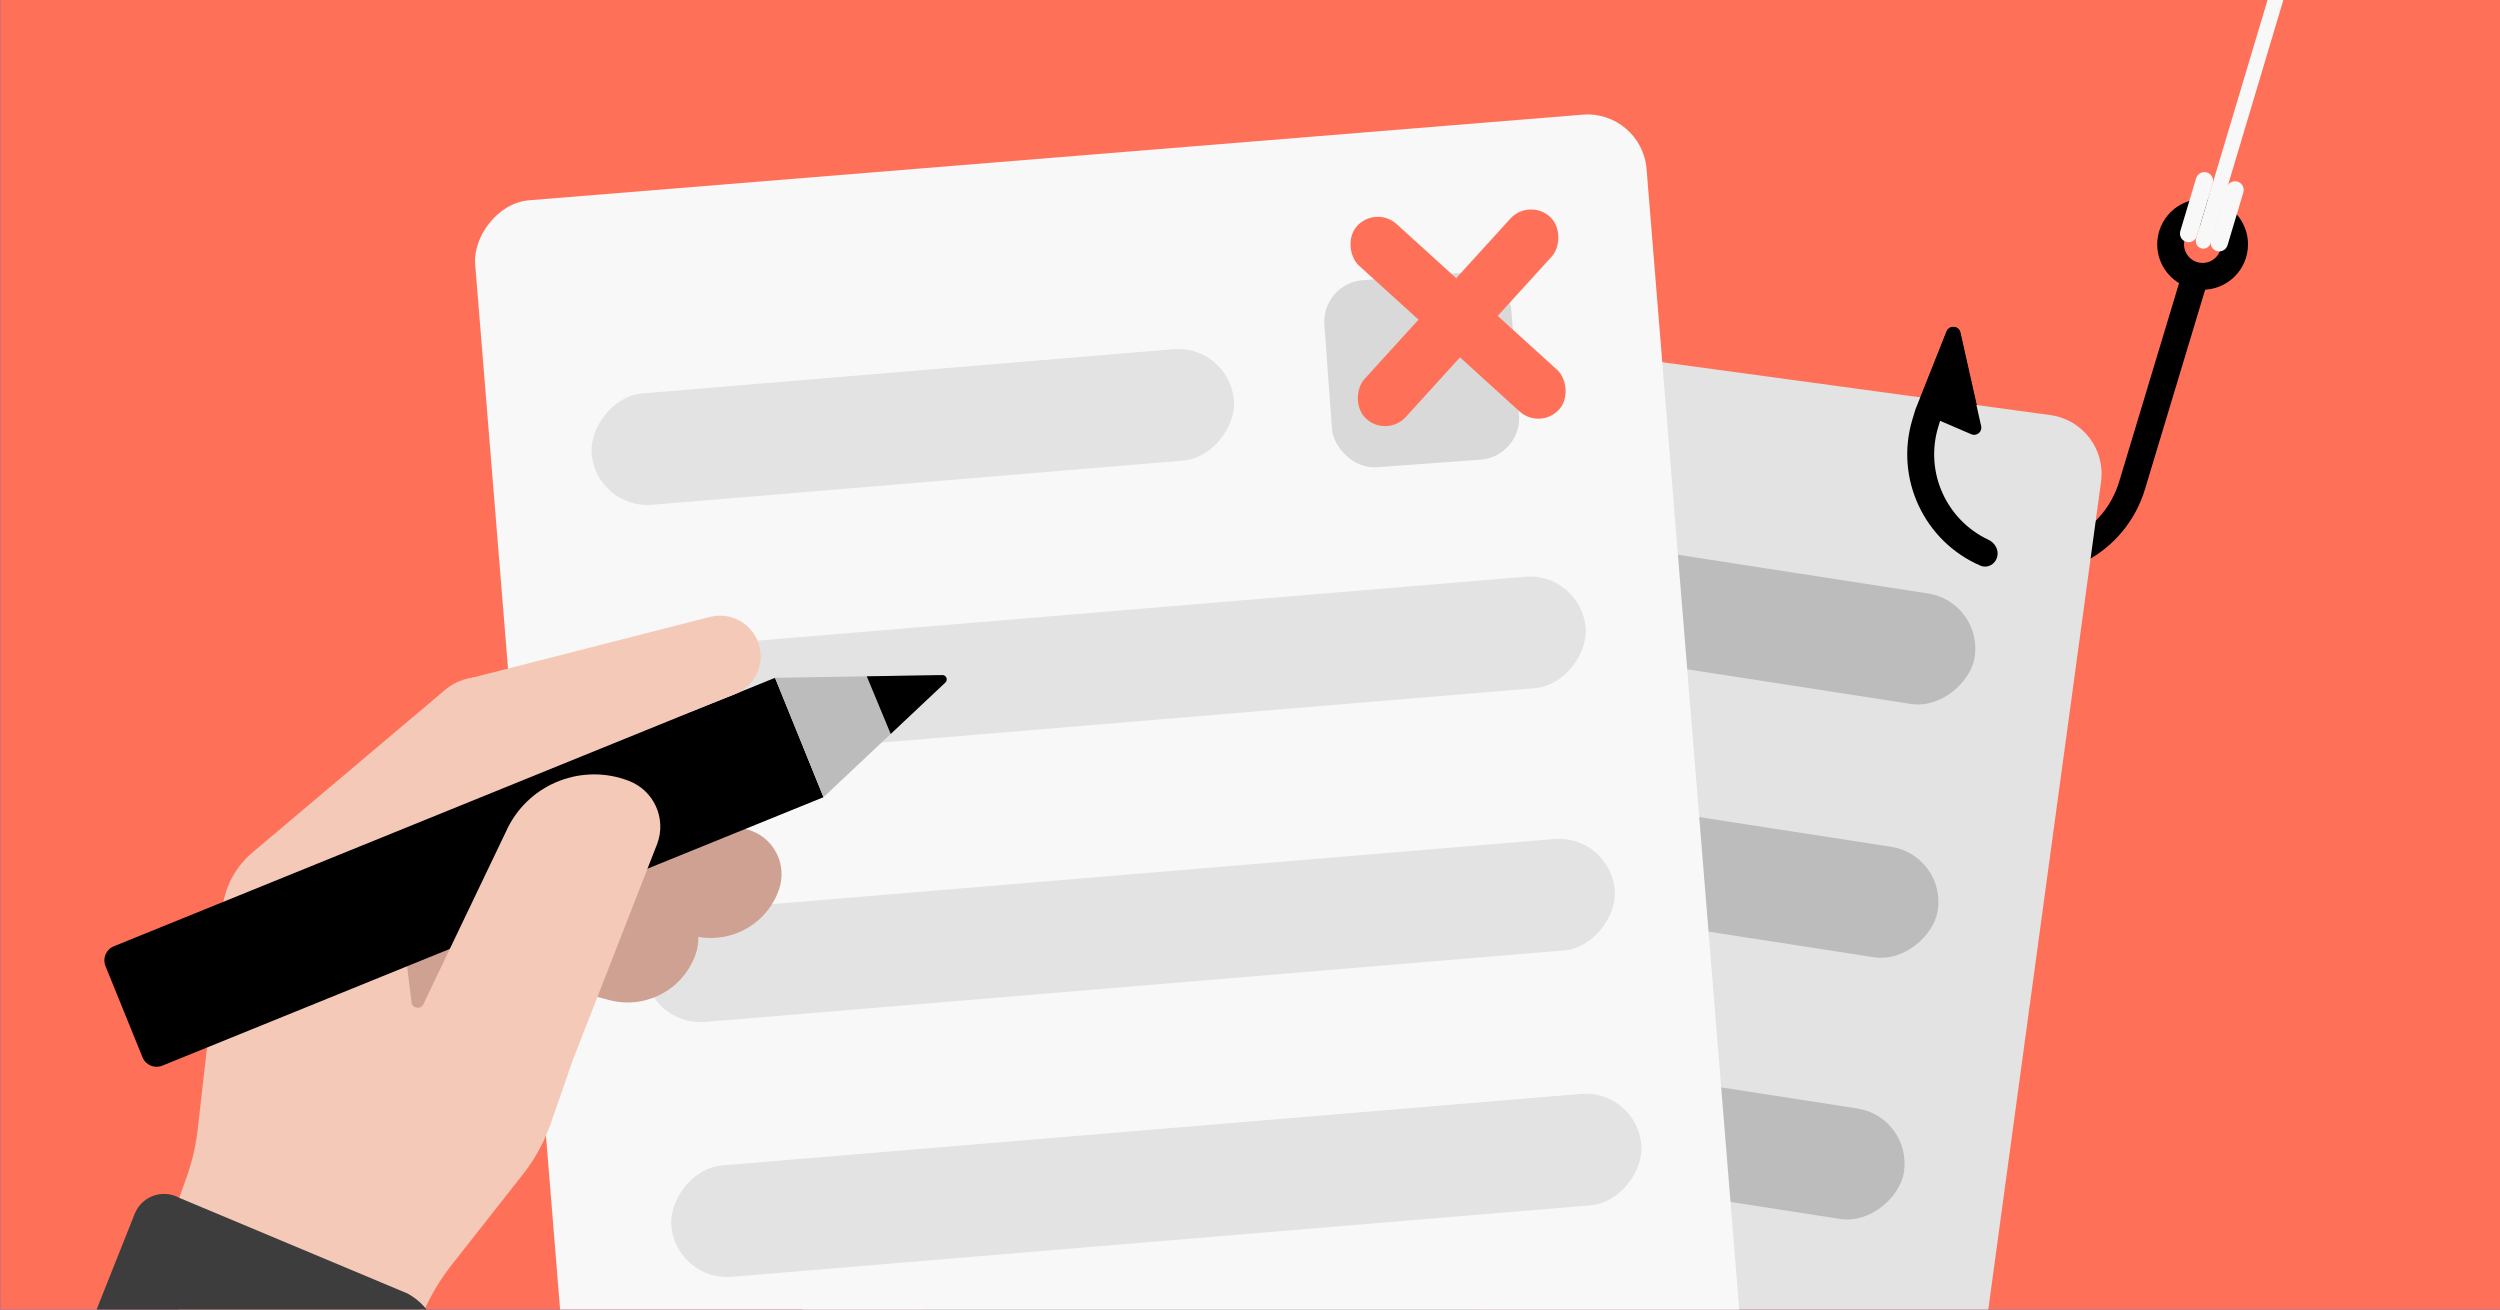 <svg fill="none" height="495" viewBox="0 0 945 495" width="945" xmlns="http://www.w3.org/2000/svg" xmlns:xlink="http://www.w3.org/1999/xlink"><rect x="0" y="0" width="945" height="495" fill="#808080" stroke="none"/><clipPath id="clip0_8630_56"><path d="M0 0H945V495H0Z"/></clipPath><clipPath id="clip1_8630_56"><path d="M.07 0H945.93V495H.07Z"/></clipPath><g clip-path="url(#clip0_8630_56)"><path d="M0 0H945V495H0Z" fill="#3e5fff"/><g clip-path="url(#clip1_8630_56)"><path d="M0 0H945.86V495H0Z" fill="#ff7059" transform="matrix(1 0 0 1 .07 0)"/><g clip-rule="evenodd" fill-rule="evenodd"><path d="M824.816 103.259 801.065 181.993C795.376 200.853 775.475 211.529 756.616 205.84 737.756 200.151 727.079 180.25 732.769 161.39L733.826 157.886 724.089 154.949 723.032 158.453C715.721 182.69 729.441 208.265 753.678 215.577 777.915 222.888 803.49 209.167 810.802 184.93L834.553 106.196 824.816 103.259Z" fill="#000000"/><path d="M834.019 85.488C837.816 86.278 840.254 89.998 839.464 93.795 838.674 97.593 834.954 100.031 831.157 99.241 827.359 98.45 824.921 94.731 825.711 90.933 826.502 87.136 830.221 84.698 834.019 85.488ZM849.389 95.861C851.32 86.582 845.363 77.494 836.084 75.563 826.805 73.632 817.717 79.589 815.786 88.868 813.855 98.147 819.812 107.235 829.091 109.166 838.371 111.097 847.458 105.14 849.389 95.861Z" fill="#000000"/><path d="M944.595-282.406C943.078-282.86 941.48-281.998 941.026-280.48L830.122 90.291C829.668 91.808 830.53 93.406 832.048 93.86 833.565 94.314 835.163 93.452 835.617 91.935L946.521-278.837C946.974-280.354 946.112-281.952 944.595-282.406Z" fill="#f8f8f8"/><path d="M845.783 68.654C844.049 68.136 842.223 69.121 841.704 70.855L835.737 90.803C835.218 92.537 836.204 94.363 837.938 94.882 839.671 95.401 841.498 94.415 842.016 92.681L847.983 72.733C848.502 70.999 847.517 69.173 845.783 68.654Z" fill="#f8f8f8"/><path d="M834.209 65.192C832.475 64.674 830.649 65.659 830.13 67.393L824.163 87.341C823.645 89.075 824.63 90.901 826.364 91.42 828.098 91.938 829.924 90.953 830.443 89.219L836.41 69.271C836.928 67.537 835.943 65.711 834.209 65.192Z" fill="#f8f8f8"/></g><path d="M735.885 125.259 724.068 154.977 745.281 164.109C747.318 164.987 749.491 163.184 749.005 161.02L741.058 125.667C740.472 123.061 736.872 122.777 735.885 125.259Z" fill="#000000"/><rect fill="#e3e3e3" height="809.449" rx="22.392" transform="matrix(-.991 -.135 -.135 .991 797.214 159.926)" width="444.126"/><rect fill="#bcbcbc" height="42.252" rx="21.126" transform="matrix(-.988 -.153 -.155 .988 749.695 227.569)" width="363.567"/><rect fill="#bcbcbc" height="42.252" rx="21.126" transform="matrix(-.988 -.153 -.155 .988 735.749 323.326)" width="363.567"/><rect fill="#bcbcbc" height="42.252" rx="21.126" transform="matrix(-.988 -.153 -.155 .988 722.957 422.236)" width="363.567"/><rect fill="#bcbcbc" height="42.252" rx="21.126" transform="matrix(-.988 -.153 -.155 .988 709.92 518.214)" width="363.567"/><rect fill="#f8f8f8" height="809.449" rx="22.392" transform="matrix(-.997 .081 .081 .997 620.588 41.532)" width="444.126"/><rect fill="#e3e3e3" height="42.255" rx="21.128" transform="matrix(-.997 .083 .083 .997 464.679 130.23)" width="243.523"/><rect fill="#e3e3e3" height="42.255" rx="21.128" transform="matrix(-.997 .083 .083 .997 597.621 216.247)" width="367.782"/><rect fill="#e3e3e3" height="42.255" rx="21.128" transform="matrix(-.997 .083 .083 .997 608.62 315.387)" width="367.782"/><rect fill="#e3e3e3" height="42.255" rx="21.128" transform="matrix(-.997 .083 .083 .997 618.68 411.734)" width="367.782"/><path d="M236.497 346.905 261.604 353.611C270.69 356.068 280.01 353.621 286.664 347.818 290.145 344.776 292.888 340.829 294.483 336.154 297.539 327.252 293.016 317.654 284.521 314.223 283.896 313.969 283.252 313.746 282.579 313.569L282.323 313.503 238.479 299.896C233.337 298.489 213.042 340.949 214.745 341.403L236.497 346.905Z" fill="#cea193"/><path d="M205.025 371.28 230.133 377.987C239.219 380.443 248.539 377.996 255.192 372.193 258.674 369.15 261.417 365.203 263.012 360.529 266.067 351.627 261.544 342.029 253.05 338.598 252.424 338.344 251.781 338.121 251.107 337.945L250.851 337.877 207.008 324.272C201.865 322.864 181.571 365.324 183.274 365.778L205.025 371.28Z" fill="#cea193"/><path d="M200.967 301.378 144.012 347.699 150.802 397.26 200.967 301.378Z" fill="#cea193"/><path d="M168.244 260.768 95.402 322.265C88.058 328.469 83.818 337.597 83.816 347.205L74.71 427.084C74.014 433.19 72.615 439.189 70.547 444.964L54.427 489.913 148.771 525.546 167.633 475.605 152.643 355.349C152.103 350.991 153.683 346.633 156.897 343.636L197.323 305.964 227.695 306.631 247.16 309.794C269.59 319.094 286.123 287.941 265.85 274.576L254.843 262.513C249.772 259.175 243.932 257.206 237.883 256.785L182.716 256.023C177.458 255.676 172.268 257.371 168.244 260.768Z" fill="#f4c9b8"/><path d="M292.961 256.209 43.023 357.696C40.087 358.888 38.673 362.235 39.865 365.171L53.872 399.667C55.065 402.603 58.411 404.016 61.347 402.824L311.285 301.337 292.961 256.209Z" fill="#000000"/><path d="M357.34 257.991C358.423 256.971 357.685 255.154 356.198 255.178L292.961 256.209 311.285 301.338 357.34 257.991Z" fill="#bcbcbc"/><path clip-rule="evenodd" d="M327.645 255.644 356.198 255.179C357.685 255.154 358.423 256.972 357.34 257.991L336.689 277.428 327.645 255.644Z" fill="#000000" fill-rule="evenodd"/><path d="M158.885 498.77C161.816 491.333 165.821 484.368 170.766 478.088L197.679 443.894C202.199 438.159 205.736 431.714 208.135 424.812L216.562 400.582 248.459 318.872C251.951 309.377 247.195 298.849 237.778 295.198 220.344 288.434 200.618 295.943 192.098 312.591L160.013 379.61C158.998 381.723 155.861 381.198 155.579 378.878L155.531 378.483 158.885 498.77Z" fill="#f4c9b8"/><path d="M67.745 452.771C61.541 449.371 53.758 452.079 51.005 458.596L-33.886 671.775 106.912 731.253 165.815 515.54C168.363 505.047 163.554 494.15 154.086 488.96L67.745 452.771Z" fill="#3d3d3d"/><path d="M174.717 257.142 212.593 287.854 277.732 262.445C285.354 259.472 289.317 251.055 286.753 243.286V243.286C284.217 235.603 276.165 231.195 268.327 233.2L174.717 257.142Z" fill="#f4c9b8"/><rect fill="#d9d9d9" height="70.939" rx="15.764" transform="matrix(.997 -.073 .073 .997 -6.492 36.881)" width="70.939" x="499.641" y="106.963"/><rect fill="#ff7059" height="103.192" rx="10.599" transform="matrix(.739 .674 -.673 .74 578.049 74.802)" width="21.198"/><rect fill="#ff7059" height="103.199" rx="10.598" transform="matrix(-.671 .741 .74 .672 520.081 77.583)" width="21.197"/><path d="M748.624 213.823C751.215 214.937 754.084 213.382 754.892 210.68V210.68C755.694 208 754.158 205.208 751.624 204.022 735.846 196.637 727.459 178.603 732.639 161.431L733.351 159.07 745.151 164.15C747.188 165.027 749.361 163.224 748.874 161.06L740.928 125.707C740.342 123.102 736.741 122.818 735.755 125.3L723.938 155.018 723.949 155.023 722.902 158.494C716.102 181.037 727.496 204.737 748.624 213.823Z" fill="#000000"/></g></g></svg>